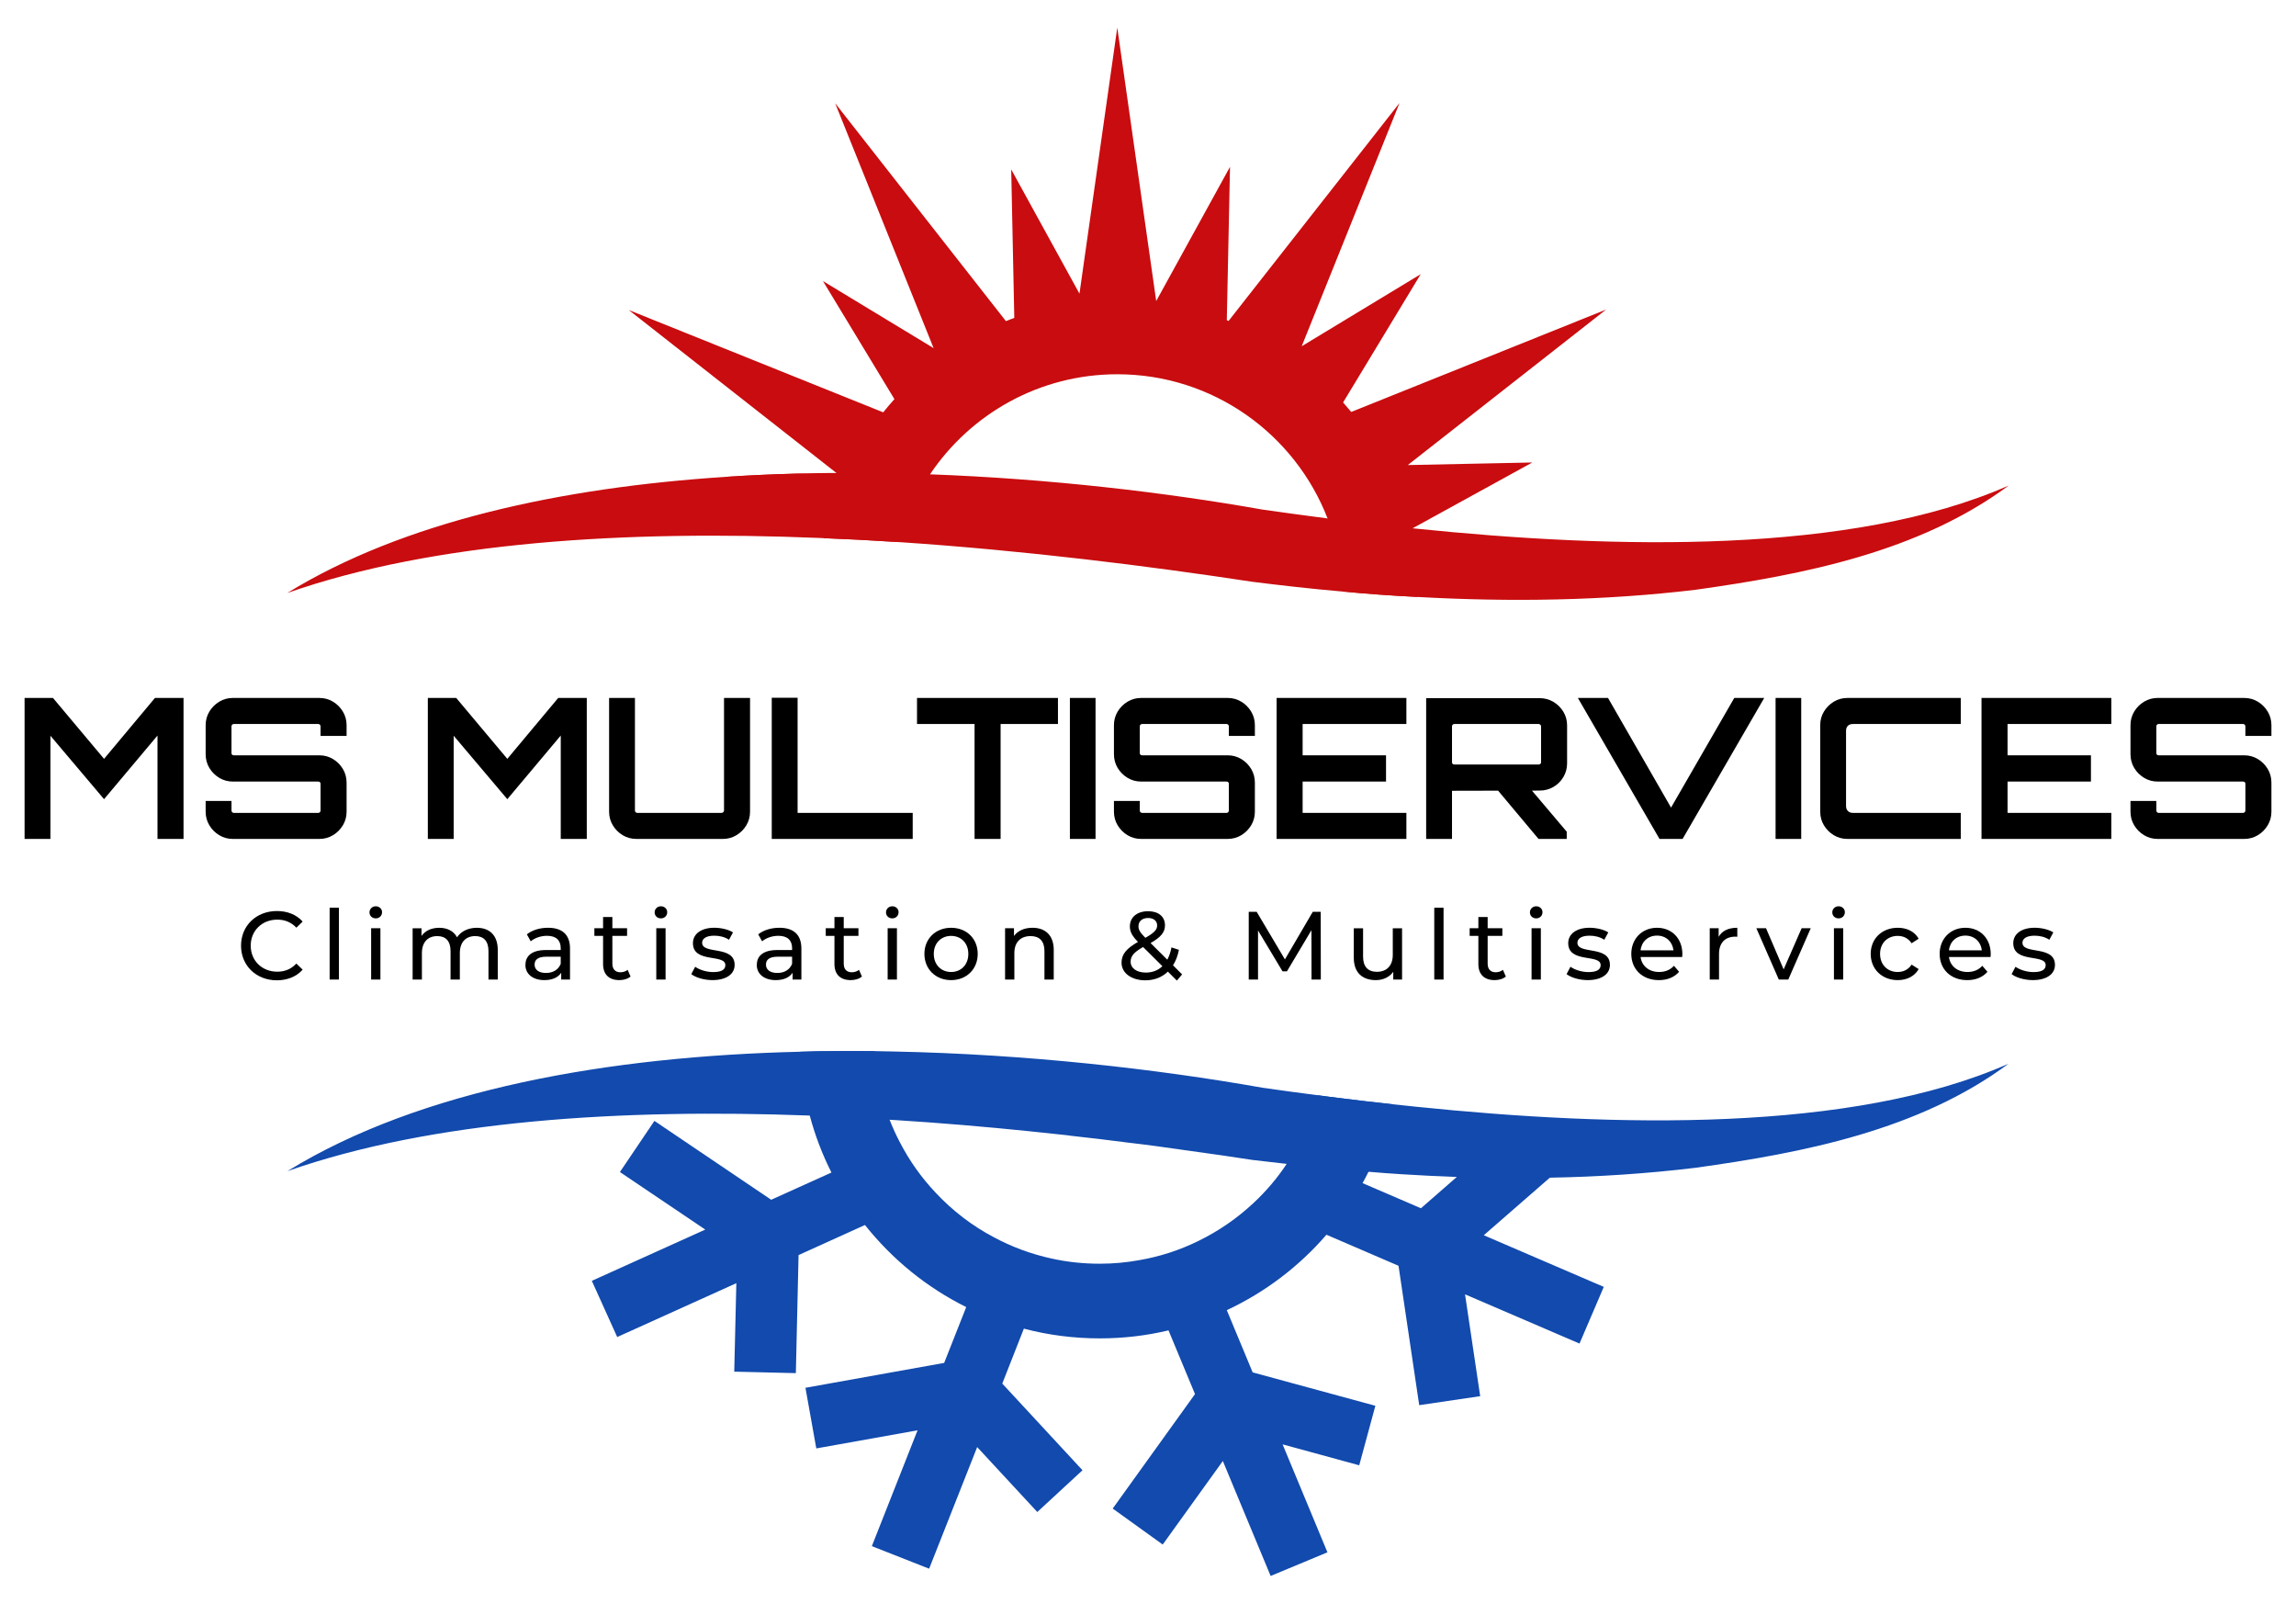 <?xml version="1.0" encoding="UTF-8"?>
<svg id="CM" xmlns="http://www.w3.org/2000/svg" width="2400" height="1675.72" viewBox="0 0 2400 1675.72">
  <defs>
    <style>
      .cls-1 {
        fill: #c90c0f;
      }

      .cls-2 {
        fill: #124aad;
      }
    </style>
  </defs>
  <g>
    <g>
      <path class="cls-2" d="M1531.53,1352.61h-.13l15.84,106.37-63.74,9.4-21.63-145.65-75.33-32.45c-28.59,33.1-64.13,60.14-104.18,78.81l27.04,65.03,128.26,34.9-16.87,62.2-80.1-21.89,46.87,112.81-59.37,24.72-49.97-120.15-62.84,87.31-52.28-37.6,86.02-119.63-27.69-66.58c-23.05,5.54-47.13,8.37-71.86,8.37-27.43,0-53.96-3.48-79.33-10.17l-22.54,57.31v.13l83.83,90.53-47.26,43.65-62.84-67.86-50.22,127.1-59.88-23.57,47.78-121.05-105.85,18.93-11.33-63.36,145-26.01,23.05-58.34c-41.34-20.47-77.39-49.96-105.85-85.76l-69.41,31.42-2.83,123.37-64.39-1.55,2.19-92.46-124.53,56.28-26.53-58.72,118.6-53.57-89.24-60.14,36.06-53.44,122.08,82.42,62.97-28.46c-9.53-18.8-17.13-38.76-22.66-59.49-3.61-13.52-6.31-27.3-7.98-41.47-1.16-8.37-1.93-16.74-2.19-25.24,6.44-.26,13.01-.39,19.57-.51,19.45-.26,39.02-.26,58.46-.13.64,10.3,1.8,20.35,3.74,30.26,2.7,14.29,6.7,28.2,11.85,41.47,3.09,7.86,6.57,15.58,10.43,22.92,10.04,19.57,22.79,37.6,37.99,53.57,17.38,18.54,37.73,34.25,60.52,46.23,18.67,10.04,39.02,17.64,60.4,22.28,16.23,3.61,33.1,5.41,50.35,5.41,14.16,0,27.94-1.29,41.34-3.74,21.64-3.73,42.11-10.43,61.3-19.83,21.25-10.3,40.69-23.69,57.82-39.66,13.14-12.23,24.98-26.01,34.9-41.08,2.58-3.61,4.89-7.21,7.08-10.95,5.15-8.5,9.66-17.38,13.65-26.66,4.76-10.95,8.76-22.41,11.85-34.13,8.24,1.16,16.61,2.19,25.11,3.22,17.13,2.19,34.77,4.25,52.93,6.18-2.45,10.56-5.41,21.12-8.89,31.29-4.51,13.52-9.92,26.66-16.23,39.28-1.93,3.99-3.99,7.98-6.18,11.85l61.04,26.27,37.47-32.71,55.5-48.42,42.37,48.55-.64.64-69.02,60.14,125.43,53.96-25.37,59.24-119.5-51.38Z"/>
      <path class="cls-2" d="M2099.57,1111.54c-93.49,69.41-214.15,93.11-327.61,108.82-50.22,6.05-101.09,9.4-151.96,10.3-5.54.13-10.95.26-16.48.26-5.28.13-10.43.13-15.71.13-21.63,0-43.4-.39-65.03-1.16-19.19-.64-38.38-1.67-57.56-2.83-11.59-.77-23.18-1.55-34.77-2.58-15.45-1.03-30.91-2.45-46.36-3.99-13.01-1.29-26.14-2.7-39.15-4.25-11.98-1.29-23.82-2.7-35.8-4.12-10.04-1.55-20.48-3.09-30.91-4.64-21.38-3.09-43.4-6.18-65.93-9.27-1.29-.13-2.45-.26-3.73-.52-9.79-1.29-19.7-2.57-29.88-3.73-1.67-.26-3.35-.51-5.02-.64-17-2.19-34.25-4.25-51.9-6.18-1.03-.13-2.06-.26-3.35-.39-.77-.13-1.55-.26-2.45-.39-13.26-1.42-26.66-2.83-40.18-4.25-45.33-4.64-91.95-8.63-139.21-11.59-2.19-.13-4.51-.26-6.7-.39-24.34-1.67-48.55-2.96-73.02-3.99l-10.43-.39c-196.25-7.34-394.31,4.76-546.01,58.08,139.72-86.02,337.26-120.02,535.84-124.78,6.44-.26,13.01-.39,19.57-.51,19.45-.26,39.02-.26,58.46-.13,6.7.13,13.26.26,19.83.39,139.21,2.83,274.16,18.16,385.56,37.86,18.54,2.7,37.86,5.28,57.82,7.86,8.24,1.16,16.61,2.19,25.11,3.22,17.13,2.19,34.77,4.25,52.93,6.18,8.11.9,16.35,1.8,24.6,2.58,207.46,21.38,455.87,27.43,619.41-44.94Z"/>
    </g>
    <g>
      <path class="cls-1" d="M2099.69,507.39c-93.75,69.41-214.28,93.11-327.61,108.95-95.94,11.46-193.42,12.88-290.52,7.47-.64,0-1.42-.13-2.06-.13-25.5-1.29-50.74-3.09-76.11-5.54-.51,0-1.16-.13-1.67-.13-31.04-2.7-61.94-6.18-92.59-10.04-108.43-16.48-236.56-32.58-369.2-41.47-2.19-.13-4.51-.26-6.7-.39-23.95-1.55-48.16-2.83-72.24-3.73-1.93-.13-3.73-.13-5.67-.26-199.09-8.11-400.88,3.48-555.03,57.56,121.44-74.69,286.14-110.1,457.41-121.31,25.24-1.67,50.74-2.83,76.24-3.48,11.59-.39,23.18-.52,34.77-.64h5.54c25.88-.26,51.64,0,77.27.77,6.82.13,13.78.39,20.6.64,125.56,4.64,246.35,18.93,347.44,36.83,21.63,3.09,44.43,6.18,68.12,9.27,3.73.51,7.6.9,11.46,1.42,24.85,3.09,50.87,6.05,77.39,8.89.9,0,1.93.13,2.83.26,207.72,21.38,456.38,27.43,620.31-44.94Z"/>
      <path class="cls-1" d="M1476.55,552.08l-3.86,2.06c2.83,11.98,5.28,24.08,6.7,36.44,1.42,10.95,2.06,22.02,2.19,33.22-.64,0-1.42-.13-2.06-.13-25.5-1.29-50.74-3.09-76.11-5.54-.51-12.49-1.93-24.73-4.25-36.7-2.7-13.65-6.57-26.91-11.46-39.66-34.13-88.08-119.63-150.67-219.82-150.67-81.52,0-153.5,41.59-195.74,104.57-7.98,11.85-14.81,24.34-20.6,37.6-4.64,10.69-8.5,21.76-11.59,33.22-2.19-.13-4.51-.26-6.7-.39-23.95-1.55-48.16-2.83-72.24-3.73.52-2.19.9-4.38,1.42-6.44l-104.7-57.56c25.24-1.67,50.74-2.83,76.24-3.48l42.37.9-2.06-1.55-216.99-170.24,265.92,106.88c3.73-4.76,7.73-9.27,11.72-13.78l-74.69-123.37,115.64,70.05-102.89-255.88,178.48,227.68c2.96-1.16,5.8-2.32,8.76-3.35l-3.22-155.18,71.34,129.81,39.53-278.03,40.69,285.75,77.14-140.24-3.35,160.2c.64.26,1.16.64,1.8.9l178.74-227.81-102.25,254.2,124.4-75.33-81.13,134.06c2.83,3.35,5.67,6.57,8.5,9.92l266.44-107.01-207.33,162.52,130.19-2.7-125.17,68.77Z"/>
    </g>
  </g>
  <g>
    <path d="M25.69,876.67v-147.33h29.67l53.41,63.64,53.2-63.64h29.87v147.33h-27.21v-108.04l-55.86,66.5-56.07-66.3v107.84h-27.01Z"/>
    <path d="M243.41,876.67c-5.19,0-9.92-1.3-14.22-3.89-4.3-2.59-7.74-6.03-10.33-10.33-2.59-4.3-3.89-9.04-3.89-14.22v-11.26h27.01v10.03c0,.68.24,1.26.72,1.74.48.48,1.06.72,1.74.72h88.19c.68,0,1.26-.24,1.74-.72.48-.48.72-1.06.72-1.74v-28.03c0-.68-.24-1.23-.72-1.64-.48-.41-1.06-.61-1.74-.61h-89.22c-5.19,0-9.92-1.3-14.22-3.89-4.3-2.59-7.74-6.04-10.33-10.33-2.59-4.3-3.89-9.11-3.89-14.43v-30.28c0-5.18,1.3-9.92,3.89-14.22,2.59-4.3,6.04-7.74,10.33-10.33,4.3-2.59,9.04-3.89,14.22-3.89h90.44c5.18,0,9.92,1.3,14.22,3.89,4.3,2.59,7.74,6.04,10.33,10.33,2.59,4.3,3.89,9.04,3.89,14.22v11.25h-27.21v-10.03c0-.68-.24-1.26-.72-1.74-.48-.48-1.06-.72-1.74-.72h-88.19c-.68,0-1.26.24-1.74.72s-.72,1.06-.72,1.74v28.03c0,.68.24,1.23.72,1.64.48.41,1.06.61,1.74.61h89.42c5.18,0,9.92,1.3,14.22,3.89,4.3,2.59,7.74,6.04,10.33,10.33,2.59,4.3,3.89,9.11,3.89,14.43v30.29c0,5.19-1.3,9.92-3.89,14.22-2.59,4.3-6.04,7.74-10.33,10.33-4.3,2.59-9.04,3.89-14.22,3.89h-90.44Z"/>
    <path d="M447.21,876.67v-147.33h29.67l53.41,63.64,53.2-63.64h29.87v147.33h-27.21v-108.04l-55.86,66.5-56.07-66.3v107.84h-27.01Z"/>
    <path d="M650.91,872.78c-4.3-2.59-7.74-6.03-10.33-10.33-2.59-4.3-3.89-9.04-3.89-14.22v-118.89h27.01v117.66c0,.68.24,1.26.72,1.74.48.48,1.06.72,1.74.72h87.99c.68,0,1.3-.24,1.84-.72.54-.48.82-1.06.82-1.74v-117.66h27.21v118.89c0,5.19-1.3,9.92-3.89,14.22-2.59,4.3-6.04,7.74-10.33,10.33-4.3,2.59-9.04,3.89-14.22,3.89h-90.44c-5.19,0-9.92-1.3-14.22-3.89Z"/>
    <path d="M806.72,876.67v-147.53h27.01v120.32h120.32v27.21h-147.33Z"/>
    <path d="M1018.71,876.67v-120.11h-60.16v-27.21h147.33v27.21h-59.95v120.11h-27.21Z"/>
    <path d="M1118.36,876.67v-147.33h26.81v147.33h-26.81Z"/>
    <path d="M1192.84,876.67c-5.19,0-9.92-1.3-14.22-3.89-4.3-2.59-7.74-6.03-10.33-10.33-2.59-4.3-3.89-9.04-3.89-14.22v-11.26h27.01v10.03c0,.68.24,1.26.72,1.74.48.48,1.06.72,1.74.72h88.19c.68,0,1.26-.24,1.74-.72.48-.48.72-1.06.72-1.74v-28.03c0-.68-.24-1.23-.72-1.64s-1.06-.61-1.74-.61h-89.22c-5.19,0-9.92-1.3-14.22-3.89-4.3-2.59-7.74-6.04-10.33-10.33-2.59-4.3-3.89-9.11-3.89-14.43v-30.28c0-5.18,1.3-9.92,3.89-14.22,2.59-4.3,6.04-7.74,10.33-10.33,4.3-2.59,9.04-3.89,14.22-3.89h90.44c5.18,0,9.92,1.3,14.22,3.89,4.3,2.59,7.74,6.04,10.33,10.33,2.59,4.3,3.89,9.04,3.89,14.22v11.25h-27.21v-10.03c0-.68-.24-1.26-.72-1.74-.48-.48-1.06-.72-1.74-.72h-88.19c-.68,0-1.26.24-1.74.72s-.72,1.06-.72,1.74v28.03c0,.68.24,1.23.72,1.64.48.41,1.06.61,1.74.61h89.42c5.18,0,9.92,1.3,14.22,3.89,4.3,2.59,7.74,6.04,10.33,10.33,2.59,4.3,3.89,9.11,3.89,14.43v30.29c0,5.19-1.3,9.92-3.89,14.22-2.6,4.3-6.04,7.74-10.33,10.33-4.3,2.59-9.04,3.89-14.22,3.89h-90.44Z"/>
    <path d="M1334.43,876.67v-147.33h135.66v27.21h-108.45v32.74h87.17v27.42h-87.17v32.74h108.45v27.21h-135.66Z"/>
    <path d="M1490.76,876.67v-147.12h118.68c5.18,0,9.96,1.3,14.32,3.89,4.36,2.59,7.84,6.04,10.43,10.33,2.59,4.3,3.89,9.04,3.89,14.22v39.7c0,5.19-1.3,9.96-3.89,14.32-2.59,4.37-6.07,7.81-10.43,10.33-4.37,2.53-9.14,3.79-14.32,3.79l-91.67.21v50.34h-27.01ZM1520.23,798.91h87.99c.68,0,1.29-.2,1.84-.61.54-.41.82-.95.82-1.64v-37.65c0-.68-.28-1.26-.82-1.74-.55-.48-1.16-.72-1.84-.72h-87.99c-.69,0-1.26.24-1.74.72-.48.48-.72,1.06-.72,1.74v37.65c0,.68.24,1.23.72,1.64.47.41,1.05.61,1.74.61ZM1608.22,876.67l-44.4-53h35.4l38.47,45.43v7.57h-29.46Z"/>
    <path d="M1734.67,876.67l-85.33-147.33h31.51l65.89,114.59,66.09-114.59h31.31l-85.33,147.33h-24.14Z"/>
    <path d="M1856.01,876.67v-147.33h26.8v147.33h-26.8Z"/>
    <path d="M1931.1,876.67c-5.19,0-9.92-1.3-14.22-3.89-4.3-2.59-7.74-6.03-10.33-10.33-2.59-4.3-3.89-9.04-3.89-14.22v-90.44c0-5.18,1.3-9.92,3.89-14.22,2.59-4.3,6.03-7.74,10.33-10.33,4.3-2.59,9.03-3.89,14.22-3.89h118.48v27.21h-112.75c-2.18,0-3.92.61-5.22,1.84-1.3,1.23-1.94,3-1.94,5.32v78.57c0,2.18.65,3.92,1.94,5.22,1.3,1.3,3.04,1.94,5.22,1.94h112.75v27.21h-118.48Z"/>
    <path d="M2071.27,876.67v-147.33h135.66v27.21h-108.45v32.74h87.17v27.42h-87.17v32.74h108.45v27.21h-135.66Z"/>
    <path d="M2255.43,876.67c-5.19,0-9.92-1.3-14.22-3.89-4.3-2.59-7.74-6.03-10.33-10.33-2.59-4.3-3.89-9.04-3.89-14.22v-11.26h27.01v10.03c0,.68.24,1.26.72,1.74.47.48,1.05.72,1.74.72h88.19c.68,0,1.26-.24,1.74-.72s.72-1.06.72-1.74v-28.03c0-.68-.24-1.23-.72-1.64-.48-.41-1.06-.61-1.74-.61h-89.22c-5.19,0-9.92-1.3-14.22-3.89-4.3-2.59-7.74-6.04-10.33-10.33-2.59-4.3-3.89-9.11-3.89-14.43v-30.28c0-5.18,1.3-9.92,3.89-14.22,2.59-4.3,6.03-7.74,10.33-10.33,4.3-2.59,9.03-3.89,14.22-3.89h90.44c5.18,0,9.92,1.3,14.22,3.89,4.3,2.59,7.74,6.04,10.33,10.33,2.59,4.3,3.89,9.04,3.89,14.22v11.25h-27.21v-10.03c0-.68-.24-1.26-.72-1.74-.48-.48-1.06-.72-1.74-.72h-88.19c-.68,0-1.26.24-1.74.72-.48.48-.72,1.06-.72,1.74v28.03c0,.68.24,1.23.72,1.64.47.41,1.05.61,1.74.61h89.42c5.18,0,9.92,1.3,14.22,3.89,4.3,2.59,7.74,6.04,10.33,10.33,2.59,4.3,3.89,9.11,3.89,14.43v30.29c0,5.19-1.3,9.92-3.89,14.22-2.59,4.3-6.03,7.74-10.33,10.33-4.3,2.59-9.04,3.89-14.22,3.89h-90.44Z"/>
  </g>
  <g>
    <path d="M251.95,988.21c0-20.94,15.98-36.2,37.52-36.2,10.92,0,20.43,3.74,26.9,11.02l-6.57,6.37c-5.46-5.76-12.14-8.4-19.92-8.4-15.98,0-27.81,11.53-27.81,27.21s11.83,27.2,27.81,27.2c7.79,0,14.46-2.73,19.92-8.5l6.57,6.37c-6.47,7.28-15.98,11.12-27,11.12-21.44,0-37.42-15.27-37.42-36.2Z"/>
    <path d="M344.57,948.57h9.71v75.04h-9.71v-75.04Z"/>
    <path d="M386.22,953.42c0-3.54,2.83-6.37,6.57-6.37s6.57,2.73,6.57,6.17c0,3.64-2.73,6.47-6.57,6.47s-6.57-2.73-6.57-6.27ZM387.94,970.01h9.71v53.6h-9.71v-53.6Z"/>
    <path d="M520.31,992.76v30.84h-9.71v-29.73c0-10.52-5.06-15.67-13.85-15.67-9.71,0-16.08,6.17-16.08,17.8v27.61h-9.71v-29.73c0-10.52-5.06-15.67-13.86-15.67-9.71,0-16.08,6.17-16.08,17.8v27.61h-9.71v-53.6h9.31v7.99c3.84-5.46,10.41-8.49,18.51-8.49s15.07,3.23,18.61,9.91c4.04-6.07,11.53-9.91,20.63-9.91,13.05,0,21.94,7.48,21.94,23.26Z"/>
    <path d="M595.83,991.24v32.36h-9.2v-7.08c-3.24,4.85-9.2,7.69-17.6,7.69-12.14,0-19.82-6.47-19.82-15.77,0-8.6,5.56-15.68,21.54-15.68h15.37v-1.92c0-8.19-4.75-12.94-14.36-12.94-6.37,0-12.84,2.22-16.99,5.76l-4.05-7.28c5.56-4.45,13.55-6.88,22.15-6.88,14.67,0,22.96,7.08,22.96,21.74ZM586.12,1007.22v-7.48h-14.97c-9.61,0-12.34,3.74-12.34,8.29,0,5.36,4.45,8.7,11.83,8.7s13.05-3.34,15.47-9.51Z"/>
    <path d="M659.12,1020.47c-2.93,2.53-7.38,3.74-11.73,3.74-10.82,0-16.99-5.97-16.99-16.79v-29.43h-9.1v-7.99h9.1v-11.73h9.71v11.73h15.37v7.99h-15.37v29.02c0,5.76,3.04,9,8.39,9,2.83,0,5.56-.91,7.59-2.53l3.03,6.98Z"/>
    <path d="M684.29,953.42c0-3.54,2.83-6.37,6.57-6.37s6.57,2.73,6.57,6.17c0,3.64-2.73,6.47-6.57,6.47s-6.57-2.73-6.57-6.27ZM686.01,970.01h9.71v53.6h-9.71v-53.6Z"/>
    <path d="M722.61,1017.94l4.05-7.69c4.55,3.23,11.83,5.56,18.81,5.56,9,0,12.74-2.73,12.74-7.28,0-12.03-33.88-1.62-33.88-22.96,0-9.61,8.6-16.08,22.35-16.08,6.98,0,14.87,1.82,19.52,4.85l-4.15,7.69c-4.85-3.14-10.21-4.25-15.47-4.25-8.49,0-12.64,3.13-12.64,7.38,0,12.64,33.98,2.33,33.98,23.16,0,9.71-8.9,15.88-23.16,15.88-8.9,0-17.7-2.73-22.15-6.27Z"/>
    <path d="M837.68,991.24v32.36h-9.2v-7.08c-3.24,4.85-9.2,7.69-17.6,7.69-12.14,0-19.82-6.47-19.82-15.77,0-8.6,5.56-15.68,21.54-15.68h15.37v-1.92c0-8.19-4.75-12.94-14.36-12.94-6.37,0-12.84,2.22-16.99,5.76l-4.05-7.28c5.56-4.45,13.55-6.88,22.15-6.88,14.67,0,22.96,7.08,22.96,21.74ZM827.97,1007.22v-7.48h-14.97c-9.61,0-12.34,3.74-12.34,8.29,0,5.36,4.45,8.7,11.83,8.7s13.05-3.34,15.47-9.51Z"/>
    <path d="M900.97,1020.47c-2.93,2.53-7.38,3.74-11.73,3.74-10.82,0-16.99-5.97-16.99-16.79v-29.43h-9.1v-7.99h9.1v-11.73h9.71v11.73h15.37v7.99h-15.37v29.02c0,5.76,3.04,9,8.39,9,2.83,0,5.56-.91,7.59-2.53l3.03,6.98Z"/>
    <path d="M926.14,953.42c0-3.54,2.83-6.37,6.57-6.37s6.57,2.73,6.57,6.17c0,3.64-2.73,6.47-6.57,6.47s-6.57-2.73-6.57-6.27ZM927.86,970.01h9.71v53.6h-9.71v-53.6Z"/>
    <path d="M966.28,996.81c0-15.98,11.83-27.3,27.91-27.3s27.81,11.32,27.81,27.3-11.73,27.41-27.81,27.41-27.91-11.43-27.91-27.41ZM1012.19,996.81c0-11.43-7.69-18.81-18-18.81s-18.1,7.38-18.1,18.81,7.79,18.91,18.1,18.91,18-7.48,18-18.91Z"/>
    <path d="M1101.47,992.76v30.84h-9.71v-29.73c0-10.52-5.26-15.67-14.46-15.67-10.32,0-16.99,6.17-16.99,17.8v27.61h-9.71v-53.6h9.31v8.09c3.94-5.46,10.82-8.6,19.32-8.6,13.05,0,22.25,7.48,22.25,23.26Z"/>
    <path d="M1230.19,1024.72l-9.41-9.4c-6.17,5.97-14.26,9.1-23.66,9.1-14.36,0-24.78-7.58-24.78-18.41,0-8.7,4.95-14.76,17.19-21.74-6.37-6.37-8.49-10.92-8.49-16.18,0-9.5,7.48-15.88,19.11-15.88,10.72,0,17.6,5.56,17.6,14.76,0,7.18-4.25,12.34-15.07,18.51l17.5,17.39c1.92-3.64,3.44-7.89,4.35-12.84l7.79,2.53c-1.21,6.27-3.34,11.73-6.17,16.18l9.5,9.5-5.46,6.47ZM1215.02,1009.65l-20.12-20.02c-9.91,5.56-13.05,9.71-13.05,15.37,0,6.78,6.37,11.33,15.88,11.33,6.78,0,12.74-2.22,17.29-6.67ZM1190.04,967.88c0,3.64,1.42,6.27,7.18,12.14,9.3-5.26,12.34-8.49,12.34-12.94s-3.34-7.79-9.4-7.79c-6.37,0-10.11,3.54-10.11,8.6Z"/>
    <path d="M1370.94,1023.61l-.1-51.58-25.59,42.98h-4.65l-25.59-42.68v51.27h-9.71v-70.79h8.29l29.53,49.76,29.13-49.76h8.29l.1,70.79h-9.71Z"/>
    <path d="M1465.57,970.01v53.6h-9.2v-8.09c-3.94,5.56-10.62,8.7-18.2,8.7-13.85,0-23.06-7.58-23.06-23.36v-30.84h9.71v29.73c0,10.52,5.26,15.78,14.46,15.78,10.11,0,16.59-6.27,16.59-17.8v-27.71h9.71Z"/>
    <path d="M1499.23,948.57h9.71v75.04h-9.71v-75.04Z"/>
    <path d="M1574.05,1020.47c-2.93,2.53-7.38,3.74-11.73,3.74-10.82,0-16.99-5.97-16.99-16.79v-29.43h-9.1v-7.99h9.1v-11.73h9.71v11.73h15.37v7.99h-15.37v29.02c0,5.76,3.04,9,8.39,9,2.83,0,5.56-.91,7.59-2.53l3.03,6.98Z"/>
    <path d="M1599.22,953.42c0-3.54,2.83-6.37,6.57-6.37s6.57,2.73,6.57,6.17c0,3.64-2.73,6.47-6.57,6.47s-6.57-2.73-6.57-6.27ZM1600.94,970.01h9.71v53.6h-9.71v-53.6Z"/>
    <path d="M1637.54,1017.94l4.05-7.69c4.55,3.23,11.83,5.56,18.81,5.56,9,0,12.74-2.73,12.74-7.28,0-12.03-33.88-1.62-33.88-22.96,0-9.61,8.6-16.08,22.35-16.08,6.98,0,14.87,1.82,19.52,4.85l-4.15,7.69c-4.85-3.14-10.21-4.25-15.47-4.25-8.49,0-12.64,3.13-12.64,7.38,0,12.64,33.98,2.33,33.98,23.16,0,9.71-8.9,15.88-23.16,15.88-8.9,0-17.7-2.73-22.15-6.27Z"/>
    <path d="M1758.38,1000.04h-43.49c1.21,9.41,8.8,15.68,19.42,15.68,6.27,0,11.53-2.13,15.47-6.47l5.36,6.27c-4.85,5.66-12.24,8.7-21.14,8.7-17.29,0-28.82-11.43-28.82-27.41s11.43-27.3,26.9-27.3,26.5,11.12,26.5,27.61c0,.81-.1,2.02-.2,2.93ZM1714.89,993.06h34.38c-1.01-9-7.79-15.37-17.19-15.37s-16.18,6.27-17.19,15.37Z"/>
    <path d="M1816,969.5v9.4c-.81-.1-1.52-.1-2.22-.1-10.42,0-16.89,6.37-16.89,18.1v26.7h-9.71v-53.6h9.31v9c3.44-6.27,10.11-9.5,19.52-9.5Z"/>
    <path d="M1892.75,970.01l-23.46,53.6h-9.91l-23.46-53.6h10.11l18.4,42.98,18.81-42.98h9.51Z"/>
    <path d="M1915.29,953.42c0-3.54,2.83-6.37,6.57-6.37s6.57,2.73,6.57,6.17c0,3.64-2.73,6.47-6.57,6.47s-6.57-2.73-6.57-6.27ZM1917.01,970.01h9.71v53.6h-9.71v-53.6Z"/>
    <path d="M1955.43,996.81c0-15.98,11.83-27.3,28.31-27.3,9.61,0,17.6,3.94,21.84,11.43l-7.38,4.75c-3.44-5.26-8.7-7.69-14.56-7.69-10.52,0-18.41,7.38-18.41,18.81s7.89,18.91,18.41,18.91c5.87,0,11.12-2.43,14.56-7.69l7.38,4.65c-4.25,7.48-12.23,11.53-21.84,11.53-16.48,0-28.31-11.43-28.31-27.41Z"/>
    <path d="M2080.71,1000.04h-43.49c1.21,9.41,8.8,15.68,19.42,15.68,6.27,0,11.53-2.13,15.47-6.47l5.36,6.27c-4.85,5.66-12.24,8.7-21.14,8.7-17.29,0-28.82-11.43-28.82-27.41s11.43-27.3,26.9-27.3,26.5,11.12,26.5,27.61c0,.81-.1,2.02-.2,2.93ZM2037.23,993.06h34.38c-1.01-9-7.79-15.37-17.19-15.37s-16.18,6.27-17.19,15.37Z"/>
    <path d="M2102.74,1017.94l4.05-7.69c4.55,3.23,11.83,5.56,18.81,5.56,9,0,12.74-2.73,12.74-7.28,0-12.03-33.88-1.62-33.88-22.96,0-9.61,8.6-16.08,22.35-16.08,6.98,0,14.87,1.82,19.52,4.85l-4.15,7.69c-4.85-3.14-10.21-4.25-15.47-4.25-8.49,0-12.64,3.13-12.64,7.38,0,12.64,33.98,2.33,33.98,23.16,0,9.71-8.9,15.88-23.16,15.88-8.9,0-17.7-2.73-22.15-6.27Z"/>
  </g>
</svg>